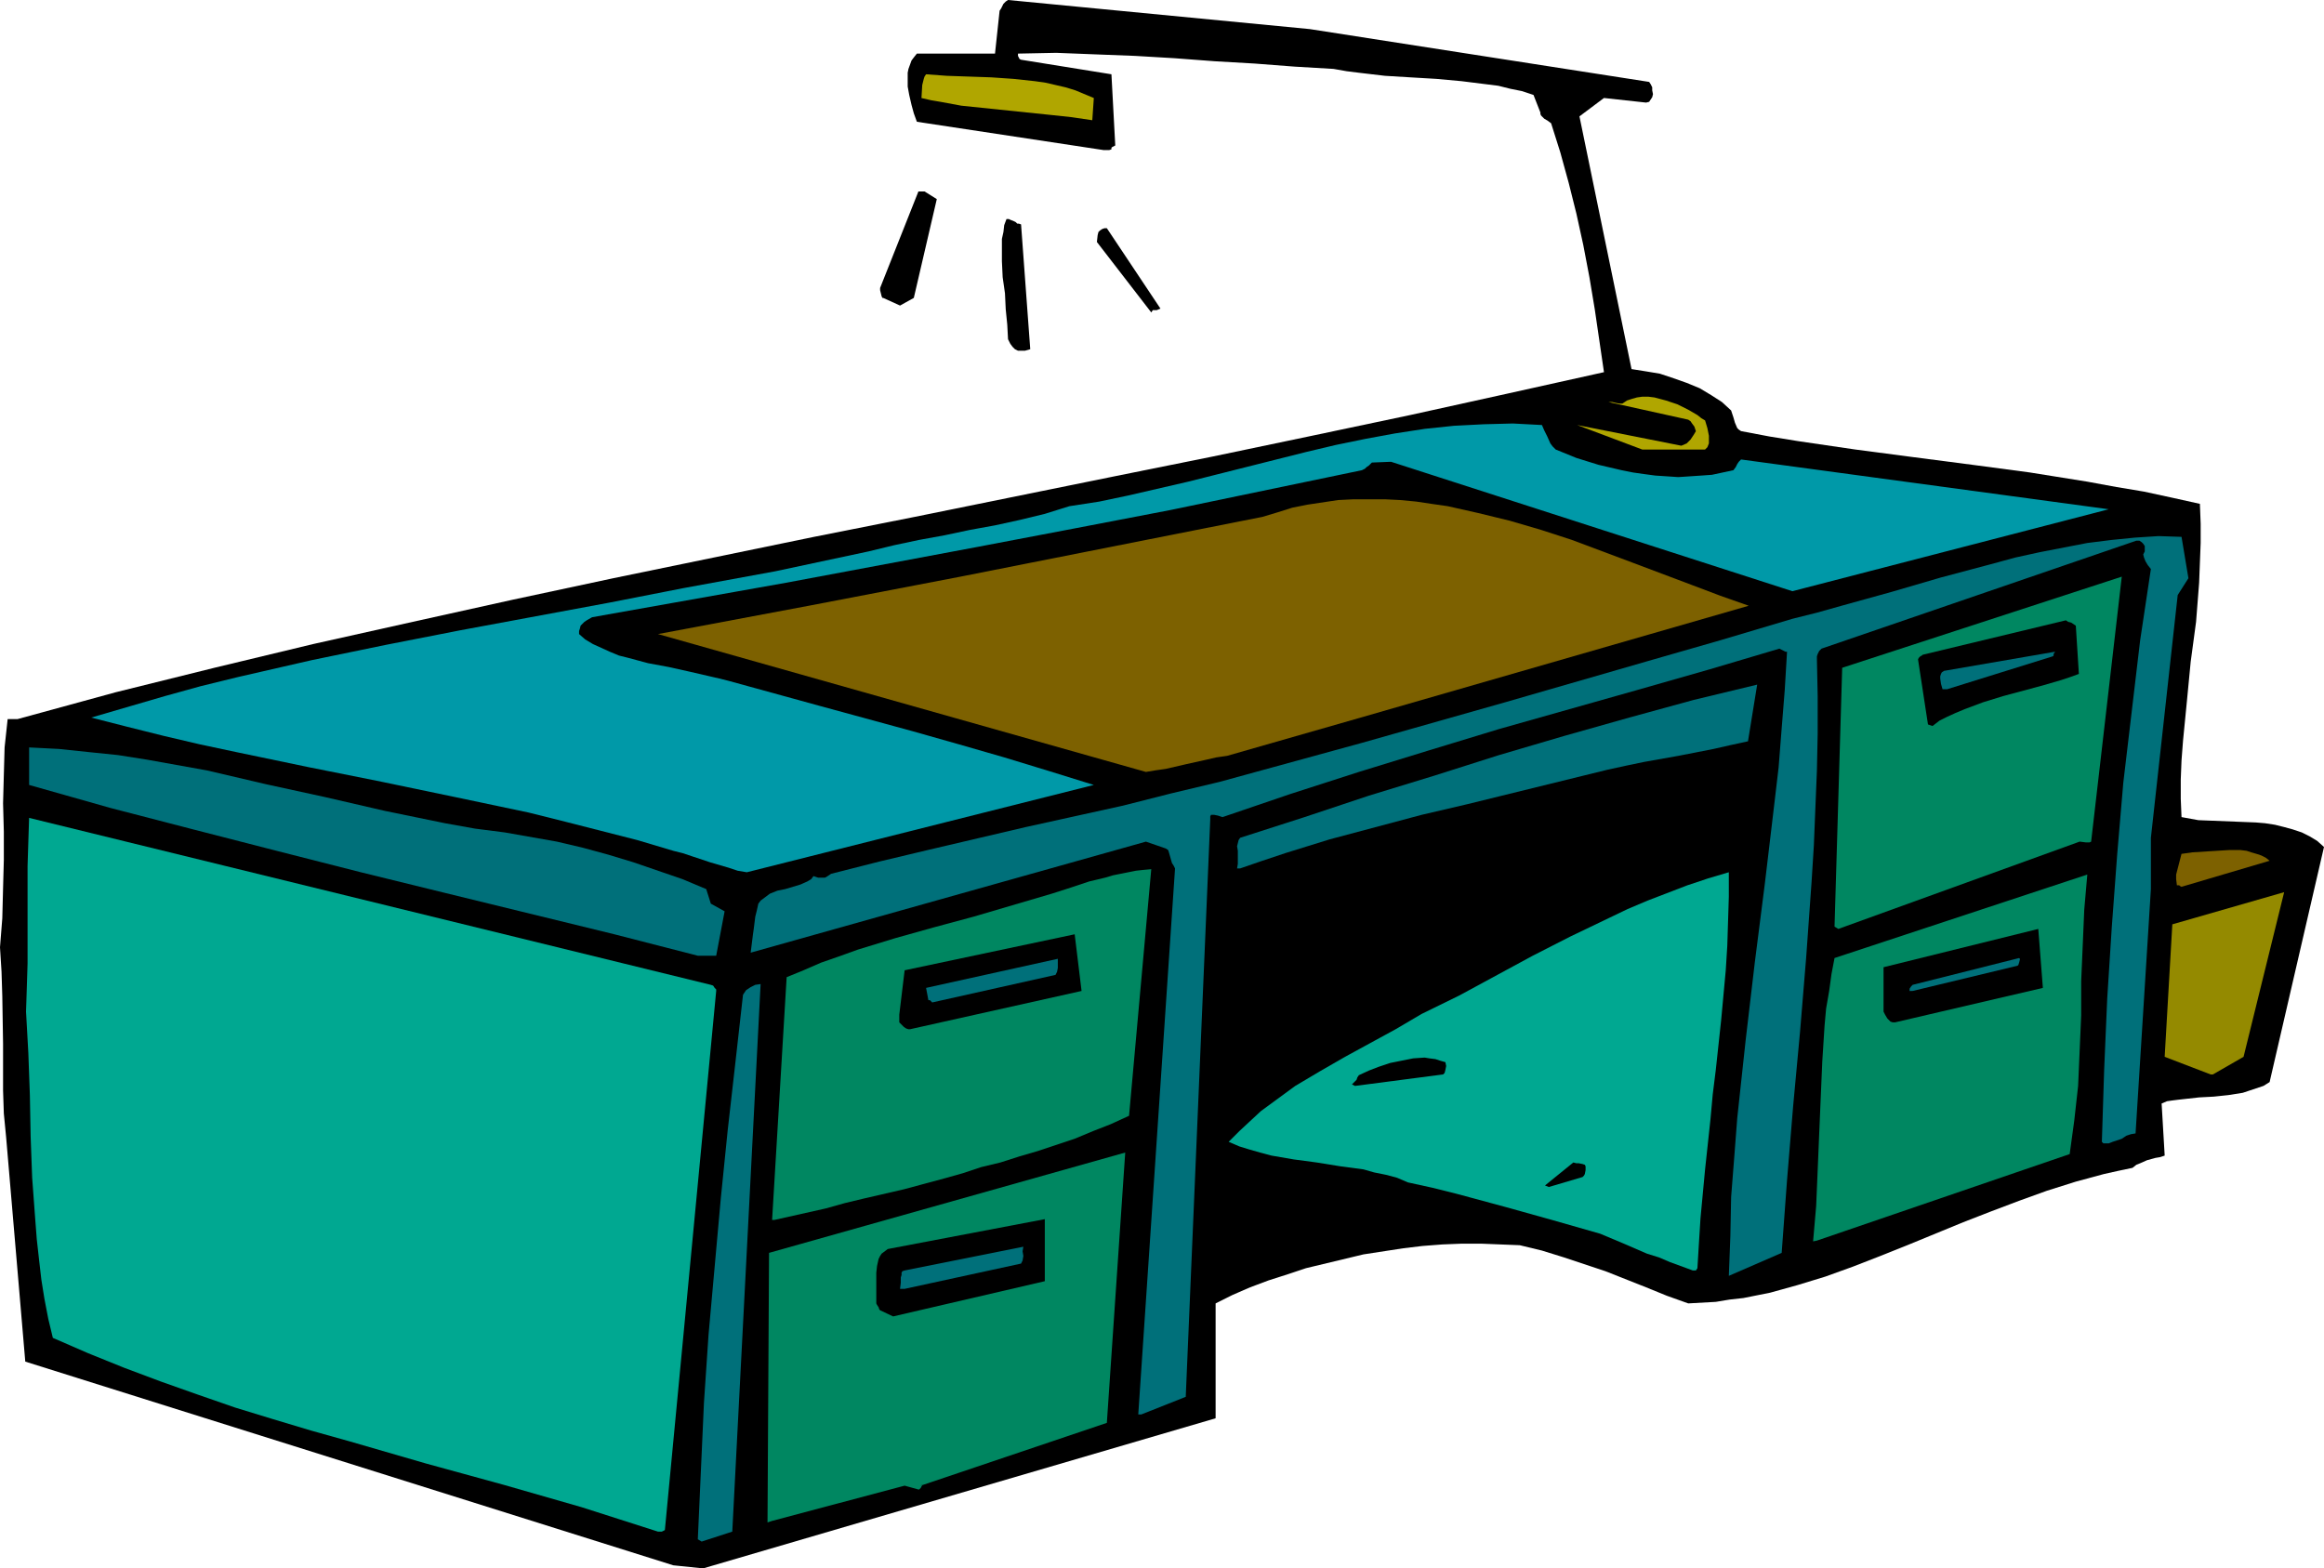 <?xml version="1.0" encoding="UTF-8" standalone="no"?>
<svg
   version="1.0"
   width="129.724mm"
   height="87.559mm"
   id="svg30"
   sodipodi:docname="Desk 03.wmf"
   xmlns:inkscape="http://www.inkscape.org/namespaces/inkscape"
   xmlns:sodipodi="http://sodipodi.sourceforge.net/DTD/sodipodi-0.dtd"
   xmlns="http://www.w3.org/2000/svg"
   xmlns:svg="http://www.w3.org/2000/svg">
  <sodipodi:namedview
     id="namedview30"
     pagecolor="#ffffff"
     bordercolor="#000000"
     borderopacity="0.25"
     inkscape:showpageshadow="2"
     inkscape:pageopacity="0.0"
     inkscape:pagecheckerboard="0"
     inkscape:deskcolor="#d1d1d1"
     inkscape:document-units="mm" />
  <defs
     id="defs1">
    <pattern
       id="WMFhbasepattern"
       patternUnits="userSpaceOnUse"
       width="6"
       height="6"
       x="0"
       y="0" />
  </defs>
  <path
     style="fill:#000000;fill-opacity:1;fill-rule:evenodd;stroke:none"
     d="m 148.349,330.931 108.11,-31.671 V 275.022 l 3.555,-1.777 3.717,-1.616 3.878,-1.454 4.04,-1.293 3.878,-1.293 4.04,-0.97 4.04,-0.97 4.04,-0.97 4.202,-0.646 4.202,-0.646 4.04,-0.485 4.202,-0.323 4.04,-0.162 h 4.202 l 4.04,0.162 4.04,0.162 4.686,1.131 4.686,1.454 4.363,1.454 4.363,1.454 8.565,3.393 4.363,1.777 4.525,1.616 2.909,-0.162 2.909,-0.162 2.909,-0.485 2.909,-0.323 5.656,-1.131 5.818,-1.616 5.818,-1.777 5.818,-2.101 5.818,-2.262 5.656,-2.262 11.797,-4.848 5.818,-2.262 5.979,-2.262 5.818,-2.101 6.141,-1.939 5.979,-1.616 2.909,-0.646 3.07,-0.646 0.808,-0.646 0.808,-0.323 1.454,-0.646 1.778,-0.485 0.97,-0.162 0.485,-0.162 0.485,-0.162 -0.646,-10.988 1.131,-0.485 1.131,-0.162 1.293,-0.162 1.454,-0.162 2.909,-0.323 3.07,-0.162 3.07,-0.323 3.07,-0.485 1.454,-0.485 1.454,-0.485 1.454,-0.485 1.293,-0.808 11.474,-49.607 -1.454,-1.293 -1.616,-0.97 -1.616,-0.808 -1.939,-0.646 -1.778,-0.485 -1.939,-0.485 -2.101,-0.323 -1.939,-0.162 -4.04,-0.162 -4.04,-0.162 -4.04,-0.162 -1.778,-0.323 -1.778,-0.323 -0.162,-3.878 v -4.04 l 0.162,-4.04 0.323,-4.201 0.808,-8.241 0.808,-8.403 1.131,-8.403 0.646,-8.241 0.162,-4.201 0.162,-4.201 v -4.04 l -0.162,-4.201 -5.818,-1.293 -5.979,-1.293 -5.818,-0.97 -6.141,-1.131 -12.12,-1.939 -12.12,-1.616 -12.443,-1.616 -12.282,-1.616 -12.12,-1.777 -5.979,-0.97 -5.979,-1.131 -0.485,-0.323 -0.323,-0.323 -0.485,-1.131 -0.323,-1.131 -0.485,-1.454 -1.939,-1.777 -2.262,-1.454 -2.424,-1.454 -2.747,-1.131 -2.747,-0.97 -2.909,-0.97 -2.909,-0.485 -3.07,-0.485 -10.989,-53.324 5.171,-3.878 8.888,0.97 0.646,-0.162 0.323,-0.485 0.323,-0.485 0.162,-0.646 -0.162,-0.808 v -0.646 l -0.323,-0.646 -0.323,-0.485 L 276.336,6.14 212.665,0 l -0.485,0.323 -0.485,0.485 -0.323,0.646 -0.162,0.323 -0.323,0.485 -0.97,9.049 h -16.483 l -0.646,0.808 -0.485,0.646 -0.646,1.777 -0.162,0.808 v 0.97 1.939 l 0.323,1.777 0.485,2.101 0.485,1.777 0.646,1.777 39.43,5.979 h 0.808 0.323 l 0.485,-0.162 V 31.186 l 0.162,-0.162 0.323,-0.162 0.323,-0.162 -0.808,-15.028 -19.069,-3.07 -0.323,-0.162 -0.162,-0.323 -0.162,-0.323 v -0.485 l 8.08,-0.162 8.242,0.323 8.403,0.323 8.242,0.485 8.565,0.646 8.403,0.485 8.403,0.646 8.242,0.485 2.747,0.485 2.586,0.323 5.494,0.646 5.333,0.323 5.494,0.323 5.333,0.485 5.171,0.646 2.586,0.323 2.586,0.646 2.424,0.485 2.424,0.808 1.454,3.717 v 0.323 l 0.162,0.323 0.646,0.646 0.808,0.485 0.646,0.485 1.939,6.14 1.778,6.463 1.616,6.463 1.454,6.625 1.293,6.787 1.131,6.787 0.97,6.625 0.97,6.625 -20.362,4.524 -20.523,4.524 -20.685,4.363 -20.846,4.363 -20.846,4.201 -42.178,8.564 -21.17,4.201 -42.339,8.726 -21.17,4.524 -21.17,4.686 -21.008,4.686 -20.846,5.009 -20.846,5.171 -20.685,5.656 H 2.586 1.616 l -0.646,5.979 -0.162,5.817 -0.162,5.979 0.162,5.979 v 5.979 L 0.646,187.441 0.485,193.743 0,199.883 l 0.323,5.171 0.162,5.171 0.162,10.018 v 9.857 l 0.162,4.848 0.485,5.009 4.04,47.345 136.713,42.982 z"
     id="path1" />
  <path
     style="fill:#00707a;fill-opacity:1;fill-rule:evenodd;stroke:none"
     d="m 148.025,325.275 6.464,-2.101 5.979,-115.535 -1.131,0.162 -0.97,0.485 -0.97,0.646 -0.646,0.97 -1.616,14.381 -1.616,14.22 -1.454,14.381 -1.293,14.381 -1.293,14.381 -0.97,14.381 -0.646,14.381 -0.646,14.381 z"
     id="path2" />
  <path
     style="fill:#00a891;fill-opacity:1;fill-rule:evenodd;stroke:none"
     d="m 138.814,323.175 h 0.808 l 0.646,-0.323 10.827,-113.757 v -0.323 l -0.323,-0.323 -0.323,-0.485 -0.485,-0.162 -143.824,-35.226 -0.162,5.009 -0.162,5.171 v 10.18 10.342 l -0.162,5.171 -0.162,5.009 0.485,8.726 0.323,8.887 0.162,8.726 0.323,8.726 0.646,8.726 0.323,4.201 0.485,4.363 0.485,4.201 0.646,4.04 0.808,4.201 0.97,4.04 7.434,3.232 7.595,3.07 7.757,2.909 7.757,2.747 7.918,2.747 7.918,2.424 8.08,2.424 8.08,2.262 16.16,4.686 16.483,4.524 16.322,4.686 8.08,2.585 z"
     id="path3" />
  <path
     style="fill:#008761;fill-opacity:1;fill-rule:evenodd;stroke:none"
     d="m 162.893,320.912 27.957,-7.433 2.909,0.808 v 0 h 0.162 l 0.323,-0.323 0.162,-0.323 0.162,-0.162 -0.162,-0.162 -0.162,0.162 39.269,-13.25 3.878,-57.04 -75.144,21.168 -0.323,56.879 z"
     id="path4" />
  <path
     style="fill:#00707a;fill-opacity:1;fill-rule:evenodd;stroke:none"
     d="m 240.784,298.452 9.373,-3.717 5.171,-121.837 v -0.646 l 0.162,-0.323 h 0.323 0.323 l 0.808,0.162 0.97,0.323 7.11,-2.424 7.11,-2.424 14.544,-4.686 14.706,-4.524 14.867,-4.524 14.867,-4.201 14.867,-4.201 14.706,-4.201 14.706,-4.363 0.97,0.485 0.323,0.162 h 0.323 l -0.485,8.079 -0.646,8.079 -0.646,8.241 -0.97,8.241 -1.939,16.32 -2.101,16.482 -1.939,16.482 -1.778,16.482 -0.646,8.403 -0.646,8.241 -0.162,8.241 -0.323,8.403 11.15,-4.848 1.131,-15.351 1.293,-15.674 1.454,-15.674 1.293,-15.674 1.131,-15.836 0.485,-7.756 0.323,-7.918 0.323,-7.918 0.162,-7.756 v -7.918 l -0.162,-7.756 v -0.646 l 0.162,-0.485 0.323,-0.646 0.485,-0.485 66.418,-22.784 h 0.646 l 0.485,0.323 0.323,0.323 0.323,0.485 v 0.485 0.646 l -0.323,0.646 0.162,0.646 0.323,0.808 0.485,0.808 0.646,0.808 -2.262,15.028 -1.778,15.028 -1.778,15.028 -1.293,15.189 -1.131,15.189 -0.97,15.189 -0.646,15.028 -0.485,15.189 0.323,0.323 h 0.323 0.808 l 0.808,-0.323 0.97,-0.323 0.97,-0.323 0.97,-0.646 0.97,-0.323 0.97,-0.162 3.232,-51.546 v -10.826 l 5.656,-51.223 2.262,-3.555 -1.454,-8.726 -4.848,-0.162 -5.01,0.323 -4.848,0.485 -5.171,0.646 -5.01,0.97 -5.01,0.97 -5.171,1.131 -5.333,1.454 -10.342,2.747 -10.504,3.07 -10.504,2.909 -5.171,1.454 -5.171,1.293 -15.19,4.524 -15.19,4.363 -30.219,8.726 -30.219,8.564 -30.058,8.241 -10.181,2.424 -10.181,2.585 -20.523,4.524 -20.685,4.848 -10.181,2.424 -10.181,2.585 -0.485,0.323 -0.485,0.323 -0.323,0.162 h -0.485 -0.97 l -0.97,-0.323 -0.485,0.646 -0.808,0.485 -1.454,0.646 -1.616,0.485 -1.616,0.485 -1.616,0.323 -1.616,0.646 -0.646,0.485 -0.646,0.485 -0.646,0.485 -0.485,0.646 -0.323,1.454 -0.323,1.293 -0.323,2.585 -0.162,1.131 -0.162,1.293 -0.323,2.585 83.386,-23.43 4.202,1.454 0.485,0.323 0.162,0.485 0.646,2.262 0.323,0.485 0.323,0.646 -7.757,115.212 z"
     id="path5" />
  <path
     style="fill:#000000;fill-opacity:1;fill-rule:evenodd;stroke:none"
     d="m 188.425,277.768 31.997,-7.433 v -13.089 l -33.128,6.302 -0.646,0.485 -0.646,0.485 -0.323,0.485 -0.323,0.646 -0.323,1.454 -0.162,1.454 v 3.393 1.616 1.454 l 0.162,0.323 0.323,0.485 0.162,0.485 0.162,0.162 v 0 z"
     id="path6" />
  <path
     style="fill:#00707a;fill-opacity:1;fill-rule:evenodd;stroke:none"
     d="m 190.849,271.951 24.563,-5.332 0.162,-0.323 0.162,-0.323 0.162,-0.97 -0.162,-0.97 0.162,-0.97 -25.048,5.009 -0.485,0.162 -0.162,0.323 v 0.485 l -0.162,0.485 v 1.131 l -0.162,1.293 z"
     id="path7" />
  <path
     style="fill:#00a891;fill-opacity:1;fill-rule:evenodd;stroke:none"
     d="m 357.782,268.073 0.323,-0.485 0.323,-5.332 0.323,-5.171 0.97,-10.342 1.131,-10.503 0.485,-5.332 0.646,-5.171 1.131,-10.503 0.97,-10.503 0.323,-5.171 0.162,-5.171 0.162,-5.171 v -5.171 l -4.363,1.293 -4.363,1.454 -4.202,1.616 -4.202,1.616 -4.202,1.777 -4.04,1.939 -8.08,3.878 -7.918,4.04 -7.757,4.201 -7.757,4.201 -7.918,3.878 -5.494,3.232 -5.333,2.909 -5.333,2.909 -5.333,3.07 -5.171,3.07 -2.424,1.777 -2.424,1.777 -2.424,1.777 -2.262,2.101 -2.262,2.101 -2.262,2.262 2.262,0.97 2.101,0.646 2.262,0.646 2.424,0.646 4.686,0.808 4.848,0.646 5.01,0.808 4.848,0.646 2.262,0.646 2.424,0.485 2.424,0.646 2.262,0.97 5.171,1.131 5.171,1.293 10.181,2.747 9.858,2.747 10.181,2.909 5.01,2.101 4.848,2.101 2.586,0.808 2.262,0.97 4.848,1.777 z"
     id="path8" />
  <path
     style="fill:#008761;fill-opacity:1;fill-rule:evenodd;stroke:none"
     d="m 383.315,261.771 53.328,-18.259 0.485,-3.555 0.485,-3.555 0.808,-7.271 0.323,-7.433 0.323,-7.433 v -7.271 l 0.323,-7.433 0.323,-7.595 0.646,-7.433 -53.328,17.613 -0.646,3.393 -0.485,3.555 -0.646,3.717 -0.323,3.555 -0.485,7.595 -0.323,7.595 -0.323,7.595 -0.323,7.756 -0.323,7.595 -0.646,7.433 z"
     id="path9" />
  <path
     style="fill:#008761;fill-opacity:1;fill-rule:evenodd;stroke:none"
     d="m 163.377,257.408 10.827,-2.424 4.04,-1.131 4.04,-0.97 8.403,-1.939 8.403,-2.262 4.04,-1.131 3.878,-1.293 4.04,-0.97 4.04,-1.293 3.878,-1.131 3.878,-1.293 3.878,-1.293 3.878,-1.616 3.717,-1.454 3.878,-1.777 4.686,-52.031 -1.778,0.162 -1.454,0.162 -3.232,0.646 -1.616,0.323 -1.616,0.485 -3.394,0.808 -3.878,1.293 -4.04,1.293 -8.242,2.424 -8.242,2.424 -8.403,2.262 -8.08,2.262 -7.918,2.424 -4.04,1.454 -3.717,1.293 -3.717,1.616 -3.555,1.454 -3.07,51.223 z"
     id="path10" />
  <path
     style="fill:#000000;fill-opacity:1;fill-rule:evenodd;stroke:none"
     d="m 326.755,250.46 7.11,-2.101 0.323,-0.323 0.162,-0.323 0.162,-0.808 v -0.485 -0.323 l -0.162,-0.323 -0.485,-0.162 -0.808,-0.162 h -0.485 l -0.646,-0.162 -5.979,4.848 z"
     id="path11" />
  <path
     style="fill:#000000;fill-opacity:1;fill-rule:evenodd;stroke:none"
     d="m 285.87,229.131 18.584,-2.424 0.162,-0.162 0.162,-0.162 0.162,-0.646 0.162,-0.808 -0.162,-0.808 -1.131,-0.323 -0.97,-0.323 -1.293,-0.162 -0.97,-0.162 -2.424,0.162 -2.424,0.485 -2.424,0.485 -2.424,0.808 -2.101,0.808 -2.101,0.97 -0.323,0.485 -0.162,0.485 -0.323,0.323 -0.323,0.323 -0.162,0.162 -0.162,0.162 z"
     id="path12" />
  <path
     style="fill:#948a00;fill-opacity:1;fill-rule:evenodd;stroke:none"
     d="m 466.377,226.707 h 0.485 l 6.464,-3.717 8.565,-34.741 -23.594,6.787 -1.616,27.955 z"
     id="path13" />
  <path
     style="fill:#000000;fill-opacity:1;fill-rule:evenodd;stroke:none"
     d="m 191.981,217.173 36.198,-8.079 -1.454,-11.957 -35.875,7.595 -1.131,9.372 v 1.616 l 0.485,0.485 0.485,0.485 0.485,0.323 0.485,0.162 z"
     id="path14" />
  <path
     style="fill:#000000;fill-opacity:1;fill-rule:evenodd;stroke:none"
     d="m 399.798,215.719 31.189,-7.271 -0.97,-12.442 -32.643,8.079 v 9.372 l 0.323,0.646 0.485,0.808 0.323,0.323 0.323,0.323 0.485,0.162 z"
     id="path15" />
  <path
     style="fill:#00707a;fill-opacity:1;fill-rule:evenodd;stroke:none"
     d="m 196.667,211.518 26.018,-5.817 0.162,-0.323 0.162,-0.323 0.162,-0.808 v -0.808 -1.131 l -27.795,6.14 0.485,2.585 h 0.323 l 0.162,0.162 z"
     id="path16" />
  <path
     style="fill:#00707a;fill-opacity:1;fill-rule:evenodd;stroke:none"
     d="m 403.515,209.094 22.139,-5.332 v 0 l 0.162,-0.162 0.162,-0.485 0.162,-0.646 v -0.162 l -0.162,-0.162 -22.462,5.656 -0.162,0.162 -0.162,0.162 -0.323,0.485 v 0.162 0.323 h 0.162 z"
     id="path17" />
  <path
     style="fill:#00707a;fill-opacity:1;fill-rule:evenodd;stroke:none"
     d="m 147.217,201.661 h 3.878 l 1.778,-9.372 -2.909,-1.616 -0.97,-3.07 -5.01,-2.101 -5.171,-1.777 -5.171,-1.777 -5.333,-1.616 -5.333,-1.454 -5.494,-1.293 -5.494,-0.97 -5.494,-0.97 -6.302,-0.808 -6.302,-1.131 -6.302,-1.293 -6.302,-1.293 -12.605,-2.909 -12.605,-2.747 -12.443,-2.909 -6.302,-1.131 -6.302,-1.131 -6.141,-0.97 -6.302,-0.646 -6.141,-0.646 -6.302,-0.323 v 7.918 l 17.13,4.848 17.453,4.524 17.614,4.524 17.776,4.524 17.776,4.363 35.714,8.726 z"
     id="path18" />
  <path
     style="fill:#008761;fill-opacity:1;fill-rule:evenodd;stroke:none"
     d="m 387.84,196.005 50.904,-18.421 1.293,0.162 h 0.646 0.162 l 0.323,-0.162 6.464,-55.909 -58.984,19.229 -1.616,54.617 z"
     id="path19" />
  <path
     style="fill:#7d6100;fill-opacity:1;fill-rule:evenodd;stroke:none"
     d="m 460.236,187.118 18.584,-5.494 -0.808,-0.646 -0.97,-0.485 -0.97,-0.323 -1.131,-0.323 -0.97,-0.323 -1.293,-0.162 h -2.424 l -2.586,0.162 -2.586,0.162 -2.586,0.162 -2.262,0.323 -1.131,4.363 v 0.97 l 0.162,1.293 h 0.485 l 0.162,0.162 z"
     id="path20" />
  <path
     style="fill:#0099a8;fill-opacity:1;fill-rule:evenodd;stroke:none"
     d="m 157.56,184.048 73.205,-18.421 -9.373,-2.909 -9.534,-2.909 -9.534,-2.747 -9.696,-2.747 -19.554,-5.332 -19.392,-5.332 -1.939,-0.485 -2.101,-0.485 -4.202,-0.97 -4.363,-0.97 -4.363,-0.808 -4.202,-1.131 -1.939,-0.485 -1.939,-0.808 -1.778,-0.808 -1.778,-0.808 -1.616,-0.97 -1.293,-1.131 v -0.646 l 0.162,-0.485 0.162,-0.646 0.808,-0.808 0.485,-0.323 1.131,-0.646 40.885,-7.271 40.562,-7.595 20.362,-3.878 20.2,-3.878 20.2,-4.201 20.2,-4.201 0.646,-0.323 0.323,-0.323 0.485,-0.323 0.646,-0.646 4.04,-0.162 84.678,27.308 66.741,-17.29 -77.568,-10.503 -0.485,0.485 -0.323,0.485 -0.323,0.646 -0.485,0.646 -2.262,0.485 -2.262,0.485 -2.262,0.162 -2.424,0.162 -2.424,0.162 -4.848,-0.323 -2.424,-0.323 -2.262,-0.323 -2.424,-0.485 -4.848,-1.131 -4.686,-1.454 -4.363,-1.777 -0.646,-0.646 -0.485,-0.646 -0.646,-1.454 -0.646,-1.293 -0.485,-1.131 -3.07,-0.162 -3.07,-0.162 -6.141,0.162 -6.302,0.323 -6.141,0.646 -6.302,0.97 -6.141,1.131 -6.302,1.293 -6.141,1.454 -25.048,6.302 -6.302,1.454 -6.302,1.454 -6.141,1.293 -6.302,0.97 -5.171,1.616 -5.333,1.293 -5.171,1.131 -5.333,0.97 -5.333,1.131 -5.333,0.97 -5.333,1.131 -5.333,1.293 -9.858,2.101 -9.858,2.101 -9.696,1.777 -9.696,1.777 -15.675,3.07 -15.675,2.909 -15.675,2.909 -15.675,3.07 -15.675,3.232 -7.757,1.777 -7.757,1.777 -7.918,1.939 -7.595,2.101 -7.757,2.262 -7.757,2.262 7.595,1.939 7.757,1.939 7.595,1.777 7.595,1.616 15.514,3.232 15.352,3.07 15.514,3.232 15.352,3.232 7.757,1.939 7.595,1.939 7.595,1.939 7.595,2.262 1.939,0.485 1.939,0.646 3.878,1.293 3.878,1.131 1.939,0.646 z"
     id="path21" />
  <path
     style="fill:#00707a;fill-opacity:1;fill-rule:evenodd;stroke:none"
     d="m 261.63,183.24 4.686,-1.616 4.848,-1.616 9.373,-2.909 9.696,-2.585 9.696,-2.585 9.696,-2.262 9.858,-2.424 9.858,-2.424 9.858,-2.424 3.717,-0.808 3.878,-0.808 7.272,-1.293 7.434,-1.454 3.555,-0.808 3.717,-0.808 1.939,-11.957 -13.413,3.232 -13.574,3.717 -13.736,3.878 -13.736,4.04 -13.736,4.363 -13.736,4.201 -13.574,4.524 -13.574,4.363 -0.323,0.485 -0.162,0.646 -0.162,0.646 0.162,0.97 v 1.777 0.97 l -0.162,0.97 z"
     id="path22" />
  <path
     style="fill:#7d6100;fill-opacity:1;fill-rule:evenodd;stroke:none"
     d="m 241.753,162.88 1.939,-0.323 2.262,-0.323 4.202,-0.97 4.363,-0.97 2.101,-0.485 2.262,-0.323 27.634,-7.918 27.472,-7.918 27.472,-7.918 27.472,-7.918 -5.979,-2.101 -5.979,-2.262 -12.443,-4.686 -6.464,-2.424 -6.464,-2.424 -6.464,-2.101 -6.626,-1.939 -6.626,-1.616 -6.464,-1.454 -3.394,-0.485 -3.232,-0.485 -3.394,-0.323 -3.232,-0.162 h -3.232 -3.394 l -3.232,0.162 -3.232,0.485 -3.232,0.485 -3.232,0.646 -3.07,0.97 -3.232,0.97 -31.835,6.302 -31.835,6.302 -31.997,6.14 -31.835,5.979 z"
     id="path23" />
  <path
     style="fill:#000000;fill-opacity:1;fill-rule:evenodd;stroke:none"
     d="m 407.716,153.185 1.454,-1.131 1.616,-0.808 1.778,-0.808 1.939,-0.808 3.878,-1.454 4.202,-1.293 4.202,-1.131 4.202,-1.131 3.878,-1.131 1.939,-0.646 1.778,-0.646 -0.646,-10.18 -0.485,-0.323 -0.485,-0.323 -0.646,-0.162 -0.485,-0.323 -30.219,7.271 -0.162,0.162 -0.323,0.162 -0.323,0.323 -0.162,0.323 2.101,13.735 0.485,0.162 z"
     id="path24" />
  <path
     style="fill:#00707a;fill-opacity:1;fill-rule:evenodd;stroke:none"
     d="m 410.787,145.429 22.301,-6.948 v 0 l 0.162,-0.162 v -0.323 l 0.323,-0.485 -23.432,4.04 -0.485,0.323 -0.162,0.323 -0.162,0.485 v 0.485 l 0.162,1.131 0.323,1.131 z"
     id="path25" />
  <path
     style="fill:#b0a600;fill-opacity:1;fill-rule:evenodd;stroke:none"
     d="m 346.47,94.852 h 13.251 l 0.485,-0.485 0.323,-0.808 v -0.808 -0.808 l -0.323,-1.616 -0.485,-1.616 -0.808,-0.485 -0.808,-0.646 -1.939,-1.131 -2.262,-1.131 -2.424,-0.808 -2.424,-0.646 -1.293,-0.162 h -1.293 l -1.131,0.162 -1.131,0.323 -0.97,0.323 -0.97,0.646 h -0.323 -0.323 l -0.808,-0.162 -0.646,-0.162 h -0.808 l 16.806,3.717 0.485,0.323 0.323,0.485 0.485,0.646 0.323,0.97 -0.485,0.808 -0.646,0.97 -0.808,0.808 -1.131,0.485 -21.978,-4.363 z"
     id="path26" />
  <path
     style="fill:#000000;fill-opacity:1;fill-rule:evenodd;stroke:none"
     d="m 215.413,74.007 h 0.808 l 1.131,-0.323 -1.939,-26.339 -0.485,-0.162 h -0.323 l -0.323,-0.323 -0.323,-0.162 -0.808,-0.323 -0.323,-0.162 h -0.485 l -0.485,1.293 -0.162,1.454 -0.323,1.454 v 1.616 3.07 l 0.162,3.393 0.485,3.393 0.162,3.393 0.323,3.232 0.162,3.07 0.485,0.97 0.485,0.646 0.485,0.485 0.646,0.323 z"
     id="path27" />
  <path
     style="fill:#000000;fill-opacity:1;fill-rule:evenodd;stroke:none"
     d="m 243.208,65.443 h 0.808 l 0.808,-0.323 -11.312,-16.967 h -0.162 -0.323 l -0.485,0.162 -0.485,0.323 -0.162,0.162 -0.162,0.162 -0.162,0.646 -0.162,1.454 11.474,14.866 z"
     id="path28" />
  <path
     style="fill:#000000;fill-opacity:1;fill-rule:evenodd;stroke:none"
     d="m 189.88,64.473 2.909,-1.616 4.848,-20.845 -2.586,-1.616 h -0.485 -0.808 l -8.08,20.36 v 0.485 l 0.162,0.646 0.162,0.646 0.162,0.323 h 0.162 z"
     id="path29" />
  <path
     style="fill:#b0a600;fill-opacity:1;fill-rule:evenodd;stroke:none"
     d="m 230.441,25.369 0.323,-4.686 -1.939,-0.808 -1.939,-0.808 -2.101,-0.646 -2.101,-0.485 -2.101,-0.485 -2.262,-0.323 -4.525,-0.485 -4.686,-0.323 -4.686,-0.162 -4.686,-0.162 -4.363,-0.323 -0.323,0.485 -0.162,0.485 -0.323,1.293 -0.162,2.747 2.101,0.485 1.939,0.323 4.363,0.808 4.686,0.485 4.686,0.485 4.686,0.485 4.686,0.485 4.525,0.485 z"
     id="path30" />
</svg>
